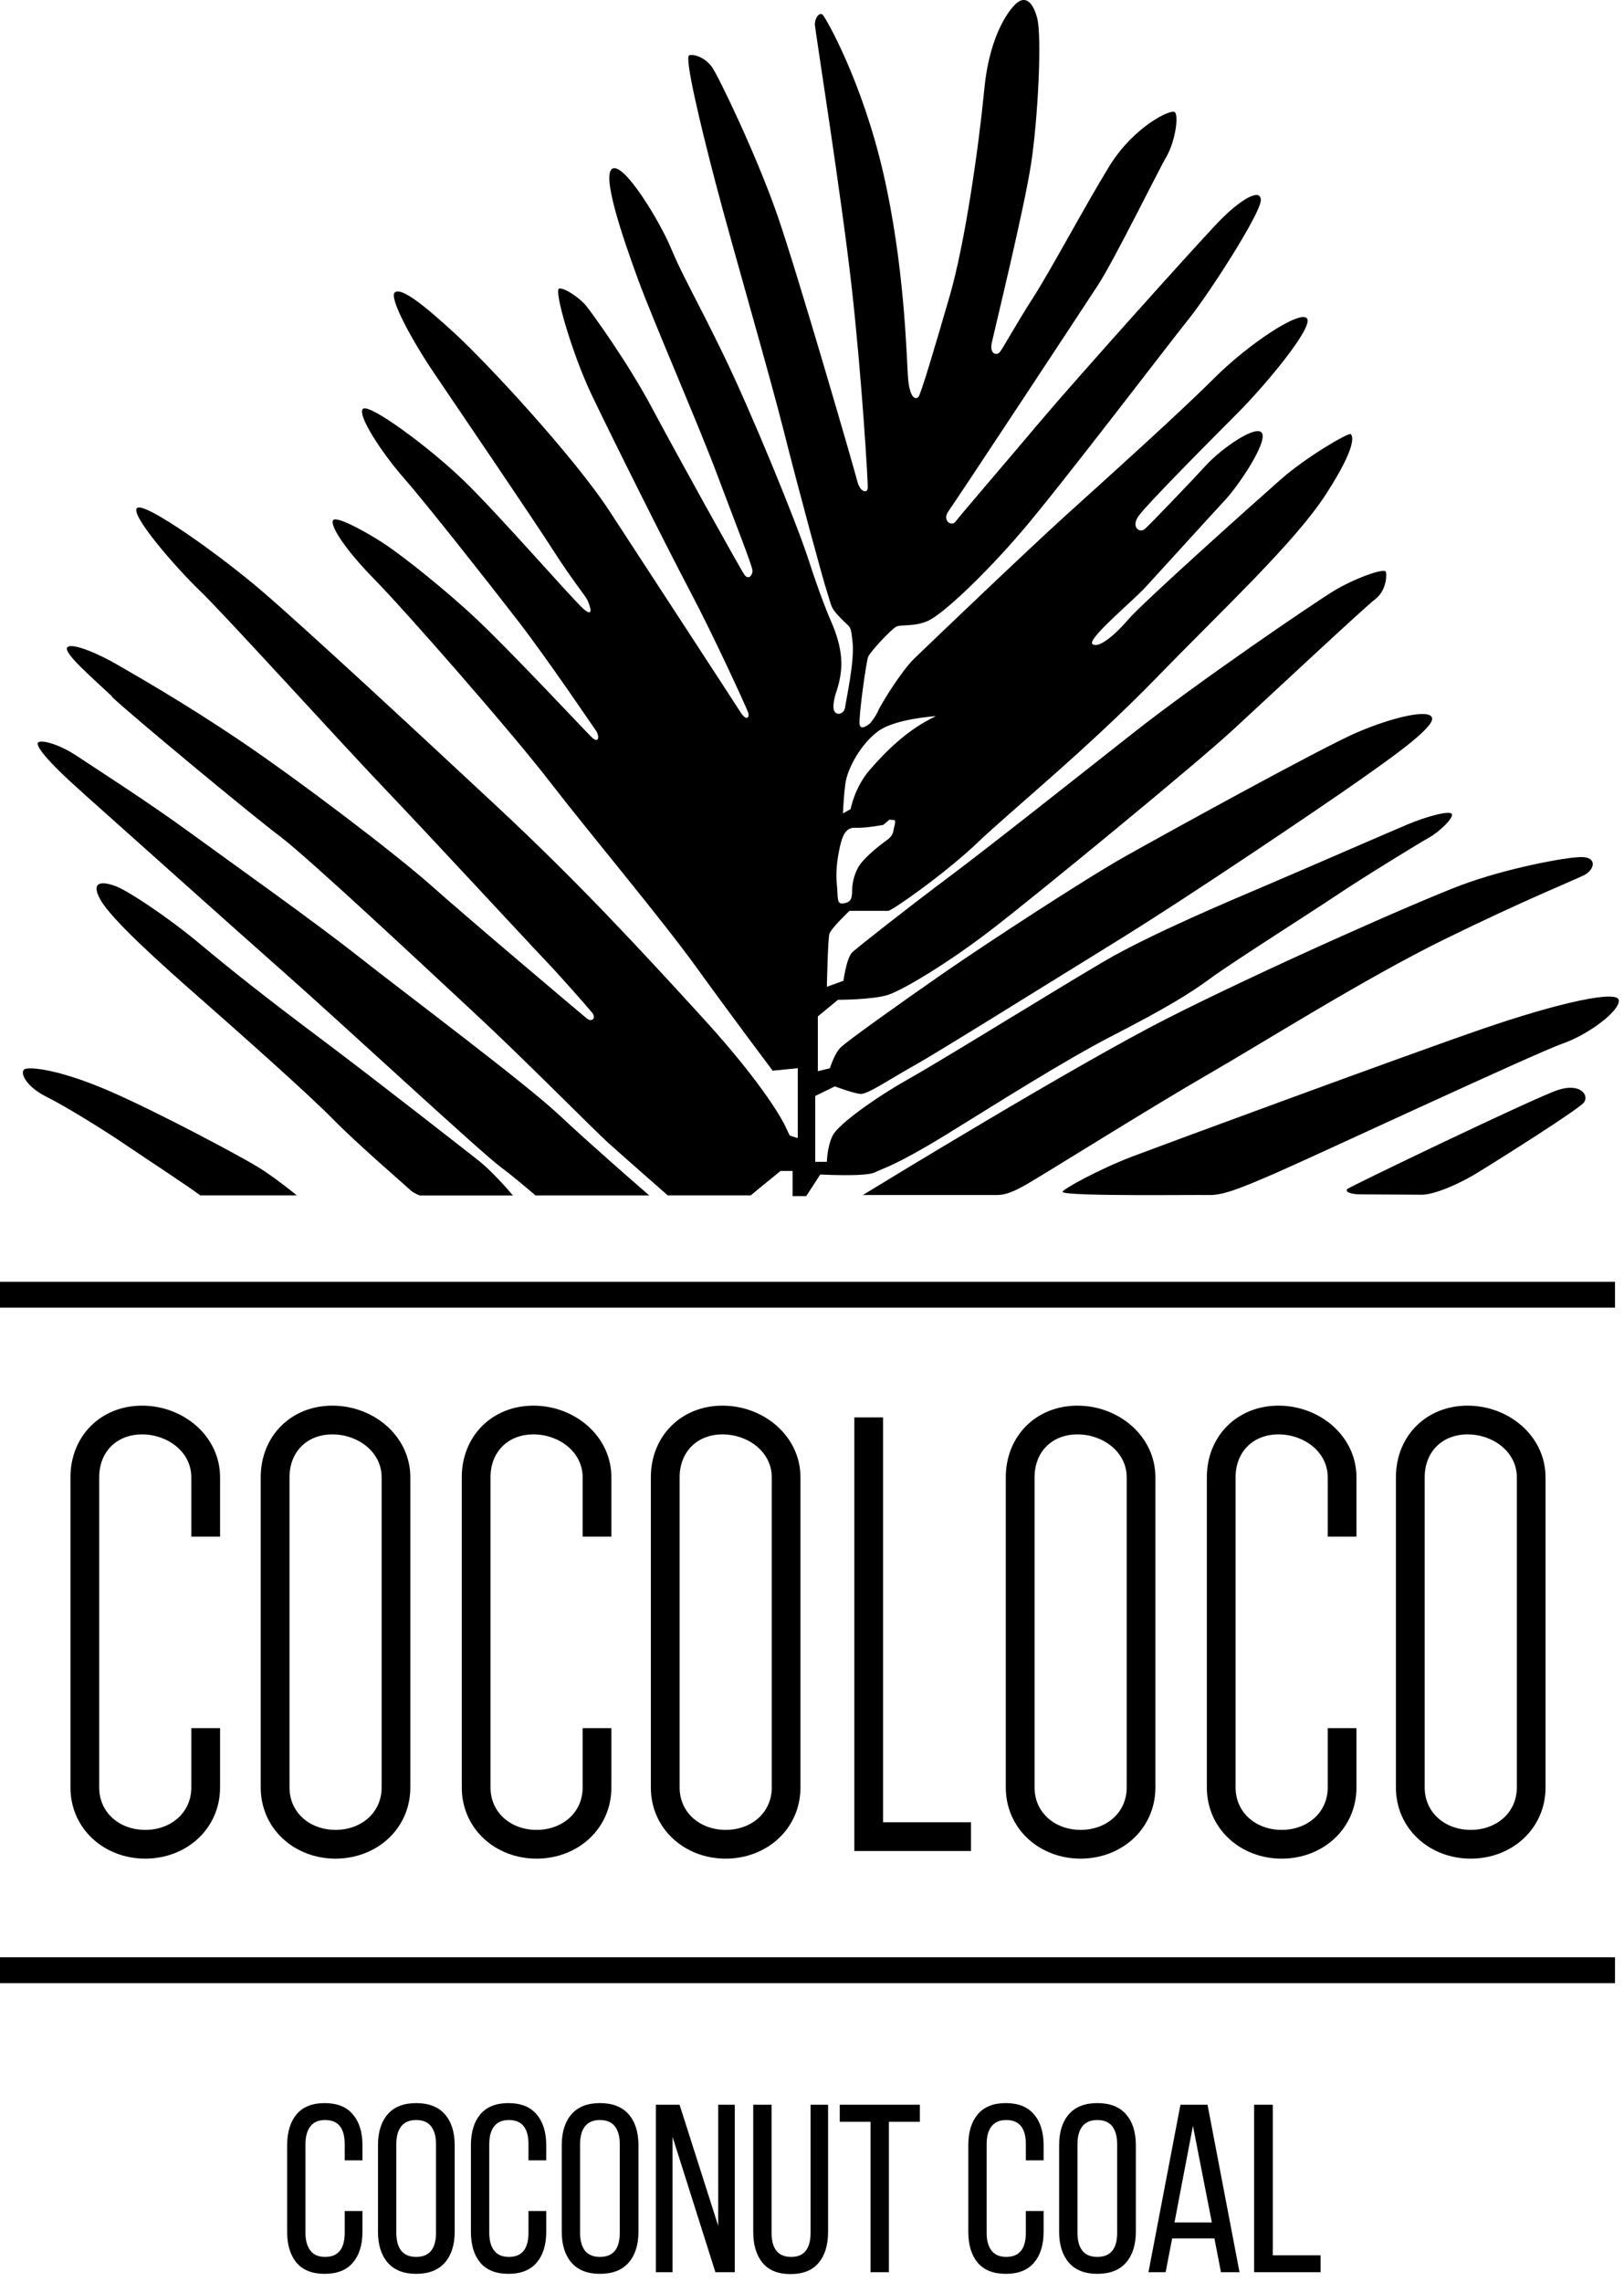 <svg width="163" height="229" viewBox="0 0 163 229" fill="none" xmlns="http://www.w3.org/2000/svg">
<path d="M47.964 116.398C46.348 115.137 37.719 108.375 32.271 104.287C26.823 100.199 23.489 97.574 20.11 94.751C16.731 91.924 12.845 89.402 11.683 88.949C10.521 88.496 8.959 88.244 10.067 90.259C11.176 92.278 16.323 96.869 20.057 100.15C23.79 103.43 30.853 109.685 33.38 112.261C35.902 114.832 40.443 118.719 41.251 119.477C41.415 119.629 41.724 119.79 42.128 119.955H51.483C51.145 119.555 49.414 117.532 47.964 116.398V116.398Z" fill="black"/>
<path d="M11.23 69.92C13.2 71.787 25.307 81.829 28.134 83.947C30.961 86.066 43.777 98.078 48.117 102.113C52.456 106.151 59.824 113.569 60.933 114.574C61.79 115.353 65.412 118.534 67.019 119.948H75.356C75.986 119.404 78.344 117.5 78.344 117.5H79.555V120.022H80.919L82.333 117.85C82.333 117.85 86.825 118.102 87.781 117.648C88.741 117.195 90.101 116.841 94.947 113.865C99.793 110.89 106.655 106.497 111.752 103.876C116.85 101.251 119.372 99.739 121.49 98.173C123.608 96.607 131.735 91.46 134.207 89.795C136.68 88.13 142.433 84.599 143.442 84.042C144.452 83.486 145.964 82.023 145.713 81.668C145.461 81.314 143.191 81.92 141.27 82.728C139.35 83.535 130.774 87.269 127.342 88.732C123.909 90.195 115.585 93.677 110.841 96.45C106.098 99.224 94.794 106.242 91.213 108.257C87.632 110.276 84.15 112.848 83.594 113.907C83.037 114.966 82.988 116.581 82.988 116.581H81.826V109.971L83.796 109.011C83.796 109.011 85.662 109.716 86.367 109.769C87.072 109.819 89.194 108.356 91.716 106.942C94.238 105.529 103.675 99.624 111.699 94.678C119.722 89.733 133.247 80.548 136.325 78.38C139.404 76.208 143.895 73.081 143.743 72.071C143.591 71.061 139.758 71.972 136.226 73.484C132.695 74.997 116.949 83.675 112.914 85.946C108.876 88.217 98.837 94.777 94.547 97.753C90.257 100.728 84.958 104.515 84.356 105.121C83.75 105.727 83.297 107.19 83.297 107.19L82.085 107.49V101.989L84.105 100.324C84.105 100.324 87.636 100.324 89.149 99.821C90.661 99.319 95.153 96.644 99.542 93.261C103.931 89.882 119.879 76.81 123.814 73.179C127.75 69.545 136.985 60.915 138.044 60.112C139.103 59.308 139.206 57.841 139.103 57.388C139.004 56.935 135.926 58.043 133.857 59.304C131.788 60.565 120.233 68.436 113.825 73.484C107.417 78.528 99.142 85.089 95.153 88.068C91.164 91.048 86.169 94.983 85.564 95.535C84.958 96.092 84.657 98.412 84.657 98.412L82.992 99.018C82.992 99.018 83.091 94.275 83.243 93.718C83.396 93.162 85.263 91.398 85.263 91.398H89.149C89.503 91.398 94.799 87.714 98.132 84.537C101.462 81.359 109.131 75.149 116.046 68.036C122.961 60.924 129.975 54.413 133.103 49.566C136.231 44.72 135.777 43.764 135.575 43.562C135.373 43.36 131.083 45.882 128.611 48.054C126.138 50.226 114.736 60.417 113.219 62.185C111.703 63.953 110.141 65.111 109.638 64.608C109.135 64.105 113.726 60.268 114.938 58.958C116.149 57.648 121.597 51.639 122.961 50.176C124.325 48.713 127.099 44.576 126.695 43.517C126.291 42.458 122.71 44.881 121.045 46.694C119.38 48.511 115.494 52.546 114.938 53.053C114.381 53.555 113.524 52.9 114.233 51.841C114.938 50.782 121.296 44.374 124.123 41.547C126.95 38.72 131.842 32.868 131.186 31.958C130.531 31.051 125.281 34.529 121.853 37.962C118.424 41.395 111.357 47.753 107.116 51.586C102.876 55.422 93.088 64.806 91.778 66.067C90.467 67.328 88.399 70.711 88.143 71.313C87.892 71.918 87.335 72.574 87.335 72.574C87.335 72.574 86.375 73.431 86.276 72.672C86.177 71.914 86.932 66.417 87.134 65.91C87.335 65.403 89.454 63.137 89.961 62.881C90.467 62.626 91.778 62.931 93.191 62.275C94.605 61.62 98.693 57.833 102.579 53.292C106.465 48.75 117.212 34.62 119.281 32.048C121.35 29.477 126.546 21.4 126.546 20.089C126.546 18.779 124.428 20.089 122.409 22.158C120.39 24.227 108.027 38.003 104.495 42.19C100.963 46.377 96.319 51.779 95.915 52.331C95.511 52.888 94.502 52.233 95.211 51.272C95.919 50.312 108.583 31.088 110.199 28.616C111.814 26.143 116.153 17.312 117.06 15.75C117.966 14.184 118.321 11.613 117.917 11.258C117.513 10.904 113.78 12.721 111.357 16.657C108.933 20.592 105.505 27.049 103.687 29.877C101.87 32.703 100.609 35.073 100.308 35.378C100.007 35.679 99.299 35.53 99.55 34.368C99.801 33.206 102.781 21.045 103.485 16.455C104.19 11.864 104.594 3.589 104.091 1.772C103.589 -0.046 102.83 -0.248 102.175 0.206C101.52 0.659 99.348 3.181 98.796 8.934C98.24 14.687 96.88 24.326 95.314 29.724C93.748 35.122 92.437 39.515 92.186 39.816C91.934 40.117 91.279 40.068 91.127 37.748C90.974 35.427 90.772 26.547 88.654 17.361C86.536 8.176 82.951 1.92 82.6 1.516C82.246 1.112 81.743 1.871 81.793 2.526C81.842 3.181 84.467 19.784 85.477 28.764C86.487 37.748 87.142 48.495 87.092 48.998C87.043 49.5 86.334 49.451 86.033 48.239C85.733 47.028 80.128 27.701 78.059 21.696C75.991 15.692 72.105 7.619 71.449 6.709C70.794 5.802 69.681 5.398 69.179 5.546C68.676 5.699 70.238 12.309 71.853 18.466C73.469 24.622 77.202 37.438 78.665 43.241C80.128 49.043 82.6 58.175 83.054 59.539C83.507 60.903 83.305 60.903 84.364 62.012C85.423 63.12 85.374 62.617 85.576 64.484C85.778 66.351 84.921 70.237 84.818 70.995C84.719 71.754 83.557 72.005 83.656 70.744C83.754 69.483 84.212 69.178 84.414 67.262C84.616 65.345 83.857 63.376 83.507 62.568C83.153 61.76 82.345 59.844 81.133 56.11C79.922 52.377 75.381 41.275 72.554 35.473C69.727 29.67 68.466 27.602 67.357 24.927C66.249 22.253 62.713 16.401 61.505 16.904C60.294 17.407 62.515 23.868 64.028 28.006C65.54 32.143 70.135 42.688 71.948 47.535C73.765 52.381 75.529 56.819 75.529 57.273C75.529 57.726 75.125 58.233 74.721 57.676C74.317 57.12 67.909 45.565 65.437 40.925C62.964 36.285 59.433 31.438 58.827 30.68C58.221 29.922 56.606 28.813 56.103 28.966C55.6 29.118 57.364 35.374 59.383 39.614C61.402 43.855 67.003 55.056 69.323 59.444C71.643 63.833 74.874 70.9 75.076 71.453C75.278 72.009 74.923 72.413 74.317 71.453C73.712 70.493 64.782 56.819 61.196 51.318C57.615 45.816 48.834 36.383 45.706 33.507C42.578 30.631 40.357 28.863 39.652 29.32C38.947 29.778 41.42 34.265 43.538 37.393C45.656 40.521 53.68 52.327 55.547 55.257C57.413 58.183 58.777 59.799 58.979 60.252C59.181 60.705 59.684 62.069 58.575 61.109C57.467 60.149 50.148 51.722 46.617 48.293C43.085 44.86 37.027 40.422 36.425 41.028C35.824 41.633 38.342 45.47 40.513 47.943C42.685 50.415 48.891 58.286 51.97 62.275C55.048 66.26 59.387 72.722 59.791 73.274C60.195 73.831 60.145 74.737 59.338 73.929C58.53 73.122 51.162 65.251 47.832 62.123C44.502 58.995 40.666 56.016 39.001 54.858C37.336 53.696 33.854 51.73 33.45 52.183C33.046 52.636 34.559 55.06 37.587 58.138C40.616 61.216 51.364 73.476 55.25 78.524C59.136 83.568 66.352 92.148 69.883 97.044C73.415 101.939 77.552 107.437 77.552 107.437L80.074 107.185V114.199L79.267 113.948L78.71 112.786C78.71 112.786 76.942 109.151 70.534 102.137C64.126 95.123 58.019 88.513 49.847 80.894C41.675 73.274 30.623 63.029 26.333 59.345C22.043 55.661 14.576 50.362 13.768 50.968C12.961 51.573 17.704 57.021 20.078 59.292C22.451 61.562 34.258 74.581 38.597 79.122C42.937 83.663 53.482 95.066 54.797 96.43C56.107 97.794 59.037 101.123 59.441 101.626C59.845 102.129 59.441 102.636 58.885 102.183C58.328 101.729 47.024 92.193 43.344 88.913C39.66 85.633 29.82 78.166 23.968 74.23C18.116 70.295 13.521 67.719 11.807 66.714C10.092 65.704 7.266 64.443 6.763 64.946C6.26 65.448 9.285 68.024 11.255 69.891L11.23 69.92ZM84.851 78.64C85.044 77.103 86.437 74.601 88.168 73.352C89.899 72.104 93.937 71.861 93.937 71.861C91.053 73.208 88.844 75.466 87.303 77.243C85.761 79.019 85.378 81.186 85.378 81.186L84.608 81.619C84.608 81.619 84.657 80.177 84.847 78.64H84.851ZM84.418 84.504C84.706 83.445 85.135 83.028 85.86 83.061C86.87 83.111 88.65 82.773 88.65 82.773L89.276 82.245L89.804 82.295C89.804 82.295 89.899 82.489 89.754 82.967C89.61 83.449 89.754 83.783 88.939 84.359C88.123 84.936 86.87 85.996 86.342 86.717C85.815 87.438 85.526 88.497 85.526 89.408C85.526 90.318 85.287 90.561 84.612 90.656C83.94 90.751 84.129 89.985 83.985 88.637C83.841 87.29 84.129 85.559 84.418 84.504V84.504Z" fill="black"/>
<path d="M4.619 110.033C6.738 111.092 10.624 113.516 12.692 114.929C14.522 116.178 18.676 118.885 20.102 119.948H29.79C29.122 119.396 27.388 118.036 25.962 117.146C24.346 116.136 15.87 111.595 10.974 109.477C6.078 107.359 3.202 107.054 2.547 107.256C1.891 107.458 2.497 108.97 4.615 110.029L4.619 110.033Z" fill="black"/>
<path d="M8.251 79.509C11.886 82.74 23.643 93.285 28.79 97.826C33.937 102.368 48.216 115.588 50.186 117.051C51.208 117.809 52.621 118.992 53.75 119.952H65.165C63.978 118.926 59.05 114.636 56.091 111.854C52.712 108.677 40.295 99.392 35.956 95.96C31.617 92.527 23.292 86.626 19.003 83.498C14.713 80.37 9.718 77.189 7.748 75.878C5.778 74.568 4.064 74.213 3.813 74.514C3.561 74.815 4.62 76.282 8.255 79.509H8.251Z" fill="black"/>
<path d="M86.601 119.911H100.064C100.897 119.911 101.721 119.59 103.015 118.852C104.869 117.793 115.922 110.866 121.258 107.8C126.595 104.734 136.963 98.186 144.987 94.25C153.01 90.315 157.931 88.345 158.99 87.817C160.049 87.286 160.354 86 158.726 86C157.098 86 151.045 87.174 146.693 88.802C142.341 90.43 126.673 97.357 117.138 102.199C108.022 106.827 88.336 118.852 86.605 119.911H86.601Z" fill="black"/>
<path d="M113.536 116.092C110.358 117.304 106.452 119.43 106.65 119.612C107.14 120.065 120.199 119.875 121.258 119.913C122.697 119.962 124.361 119.307 128.107 117.679C131.853 116.051 154.069 105.683 156.793 104.735C159.517 103.787 162.657 101.368 162.472 100.346C162.282 99.324 156.34 100.647 148.848 103.223C141.356 105.794 116.717 114.881 113.54 116.088L113.536 116.092Z" fill="black"/>
<path d="M156.336 109.385C154.008 110.16 135.455 119.077 135.225 119.312C134.99 119.547 135.464 119.844 136.547 119.844C137.631 119.844 142.716 119.881 142.716 119.881C143.804 119.881 146.083 119.02 148.255 117.697C150.427 116.374 158.43 111.326 158.974 110.629C159.518 109.929 158.665 108.61 156.332 109.385H156.336Z" fill="black"/>
<path d="M162.097 128.617H0V131.213H162.097V128.617Z" fill="black"/>
<path d="M162.097 196.398H0V198.995H162.097V196.398Z" fill="black"/>
<path d="M41.185 179.355V148.238C41.185 144.101 37.501 141.047 33.359 141.047C29.218 141.047 26.168 144.096 26.168 148.238V179.355C26.168 183.493 29.535 186.501 33.676 186.501C37.818 186.501 41.185 183.497 41.185 179.355ZM29.057 179.355V148.238C29.057 145.683 30.808 143.932 33.363 143.932C35.918 143.932 38.304 145.683 38.304 148.238V179.355C38.304 181.91 36.235 183.616 33.681 183.616C31.125 183.616 29.057 181.91 29.057 179.355Z" fill="black"/>
<path d="M80.342 179.355V148.238C80.342 144.101 76.658 141.047 72.516 141.047C68.375 141.047 65.325 144.096 65.325 148.238V179.355C65.325 183.493 68.692 186.501 72.834 186.501C76.975 186.501 80.342 183.497 80.342 179.355ZM68.214 179.355V148.238C68.214 145.683 69.966 143.932 72.521 143.932C75.076 143.932 77.462 145.683 77.462 148.238V179.355C77.462 181.91 75.393 183.616 72.838 183.616C70.283 183.616 68.214 181.91 68.214 179.355Z" fill="black"/>
<path d="M115.967 179.355V148.238C115.967 144.101 112.283 141.047 108.141 141.047C104 141.047 100.95 144.096 100.95 148.238V179.355C100.95 183.493 104.317 186.501 108.459 186.501C112.6 186.501 115.967 183.497 115.967 179.355V179.355ZM103.839 179.355V148.238C103.839 145.683 105.59 143.932 108.145 143.932C110.7 143.932 113.086 145.683 113.086 148.238V179.355C113.086 181.91 111.018 183.616 108.463 183.616C105.908 183.616 103.839 181.91 103.839 179.355V179.355Z" fill="black"/>
<path d="M85.749 142.227V182.851V185.736H88.633H97.456V182.851H88.633V142.227H85.749Z" fill="black"/>
<path d="M22.088 154.189V148.238C22.088 144.1 18.404 141.047 14.262 141.047C10.12 141.047 7.071 144.096 7.071 148.238V179.355C7.071 183.493 10.438 186.501 14.579 186.501C18.721 186.501 22.088 183.497 22.088 179.355V173.405H19.203V179.355C19.203 181.91 17.134 183.616 14.579 183.616C12.024 183.616 9.956 181.91 9.956 179.355V148.238C9.956 145.683 11.707 143.932 14.262 143.932C16.817 143.932 19.203 145.683 19.203 148.238V154.189H22.088Z" fill="black"/>
<path d="M61.365 154.189V148.238C61.365 144.1 57.681 141.047 53.539 141.047C49.398 141.047 46.348 144.096 46.348 148.238V179.355C46.348 183.493 49.715 186.501 53.857 186.501C57.998 186.501 61.365 183.497 61.365 179.355V173.405H58.48V179.355C58.48 181.91 56.412 183.616 53.857 183.616C51.302 183.616 49.233 181.91 49.233 179.355V148.238C49.233 145.683 50.984 143.932 53.539 143.932C56.094 143.932 58.48 145.683 58.48 148.238V154.189H61.365Z" fill="black"/>
<path d="M155.124 179.355V148.238C155.124 144.101 151.44 141.047 147.298 141.047C143.157 141.047 140.107 144.096 140.107 148.238V179.355C140.107 183.493 143.474 186.501 147.616 186.501C151.757 186.501 155.124 183.497 155.124 179.355V179.355ZM142.996 179.355V148.238C142.996 145.683 144.748 143.932 147.303 143.932C149.858 143.932 152.244 145.683 152.244 148.238V179.355C152.244 181.91 150.175 183.616 147.62 183.616C145.065 183.616 142.996 181.91 142.996 179.355V179.355Z" fill="black"/>
<path d="M136.147 154.189V148.238C136.147 144.1 132.463 141.047 128.322 141.047C124.18 141.047 121.131 144.096 121.131 148.238V179.355C121.131 183.493 124.497 186.501 128.639 186.501C132.781 186.501 136.147 183.497 136.147 179.355V173.405H133.263V179.355C133.263 181.91 131.194 183.616 128.639 183.616C126.084 183.616 124.015 181.91 124.015 179.355V148.238C124.015 145.683 125.767 143.932 128.322 143.932C130.877 143.932 133.263 145.683 133.263 148.238V154.189H136.147V154.189Z" fill="black"/>
<path d="M28.821 223.945V215.262C28.821 213.949 29.133 212.918 29.758 212.168C30.391 211.41 31.332 211.031 32.582 211.031C33.84 211.031 34.785 211.41 35.418 212.168C36.059 212.918 36.379 213.949 36.379 215.262V216.773H34.598V215.156C34.598 213.539 33.942 212.73 32.629 212.73C31.973 212.73 31.481 212.941 31.153 213.363C30.825 213.785 30.66 214.383 30.66 215.156V224.039C30.66 224.812 30.825 225.41 31.153 225.832C31.481 226.254 31.973 226.465 32.629 226.465C33.942 226.465 34.598 225.656 34.598 224.039V221.859H36.379V223.945C36.379 225.258 36.059 226.289 35.418 227.039C34.785 227.789 33.84 228.164 32.582 228.164C31.332 228.164 30.391 227.789 29.758 227.039C29.133 226.289 28.821 225.258 28.821 223.945Z" fill="black"/>
<path d="M37.938 223.945V215.262C37.938 213.941 38.262 212.906 38.91 212.156C39.559 211.406 40.512 211.031 41.77 211.031C43.035 211.031 43.996 211.406 44.653 212.156C45.309 212.906 45.637 213.941 45.637 215.262V223.945C45.637 225.25 45.309 226.281 44.653 227.039C43.996 227.789 43.035 228.164 41.77 228.164C40.52 228.164 39.567 227.789 38.91 227.039C38.262 226.281 37.938 225.25 37.938 223.945ZM39.778 224.039C39.778 224.82 39.942 225.422 40.27 225.844C40.606 226.258 41.106 226.465 41.77 226.465C43.098 226.465 43.762 225.656 43.762 224.039V215.156C43.762 214.383 43.598 213.785 43.27 213.363C42.942 212.941 42.442 212.73 41.77 212.73C41.106 212.73 40.606 212.941 40.27 213.363C39.942 213.785 39.778 214.383 39.778 215.156V224.039Z" fill="black"/>
<path d="M47.266 223.945V215.262C47.266 213.949 47.578 212.918 48.203 212.168C48.836 211.41 49.778 211.031 51.028 211.031C52.285 211.031 53.231 211.41 53.864 212.168C54.504 212.918 54.825 213.949 54.825 215.262V216.773H53.043V215.156C53.043 213.539 52.387 212.73 51.075 212.73C50.418 212.73 49.926 212.941 49.598 213.363C49.27 213.785 49.106 214.383 49.106 215.156V224.039C49.106 224.812 49.27 225.41 49.598 225.832C49.926 226.254 50.418 226.465 51.075 226.465C52.387 226.465 53.043 225.656 53.043 224.039V221.859H54.825V223.945C54.825 225.258 54.504 226.289 53.864 227.039C53.231 227.789 52.285 228.164 51.028 228.164C49.778 228.164 48.836 227.789 48.203 227.039C47.578 226.289 47.266 225.258 47.266 223.945Z" fill="black"/>
<path d="M56.383 223.945V215.262C56.383 213.941 56.707 212.906 57.356 212.156C58.004 211.406 58.957 211.031 60.215 211.031C61.481 211.031 62.442 211.406 63.098 212.156C63.754 212.906 64.082 213.941 64.082 215.262V223.945C64.082 225.25 63.754 226.281 63.098 227.039C62.442 227.789 61.481 228.164 60.215 228.164C58.965 228.164 58.012 227.789 57.356 227.039C56.707 226.281 56.383 225.25 56.383 223.945ZM58.223 224.039C58.223 224.82 58.387 225.422 58.715 225.844C59.051 226.258 59.551 226.465 60.215 226.465C61.543 226.465 62.207 225.656 62.207 224.039V215.156C62.207 214.383 62.043 213.785 61.715 213.363C61.387 212.941 60.887 212.73 60.215 212.73C59.551 212.73 59.051 212.941 58.715 213.363C58.387 213.785 58.223 214.383 58.223 215.156V224.039Z" fill="black"/>
<path d="M65.828 228V211.195H68.207L72.086 223.348V211.195H73.75V228H71.805L67.504 214.418V228H65.828Z" fill="black"/>
<path d="M75.602 223.945V211.195H77.442V224.039C77.442 225.656 78.098 226.465 79.41 226.465C80.707 226.465 81.356 225.656 81.356 224.039V211.195H83.114V223.945C83.114 225.266 82.797 226.305 82.164 227.062C81.539 227.812 80.598 228.188 79.34 228.188C78.098 228.188 77.164 227.812 76.539 227.062C75.914 226.305 75.602 225.266 75.602 223.945Z" fill="black"/>
<path d="M84.285 212.906V211.195H92.325V212.906H89.219V228H87.379V212.906H84.285Z" fill="black"/>
<path d="M97.188 223.945V215.262C97.188 213.949 97.5 212.918 98.125 212.168C98.758 211.41 99.7 211.031 100.949 211.031C102.207 211.031 103.153 211.41 103.785 212.168C104.426 212.918 104.746 213.949 104.746 215.262V216.773H102.965V215.156C102.965 213.539 102.309 212.73 100.996 212.73C100.34 212.73 99.848 212.941 99.52 213.363C99.192 213.785 99.028 214.383 99.028 215.156V224.039C99.028 224.812 99.192 225.41 99.52 225.832C99.848 226.254 100.34 226.465 100.996 226.465C102.309 226.465 102.965 225.656 102.965 224.039V221.859H104.746V223.945C104.746 225.258 104.426 226.289 103.785 227.039C103.153 227.789 102.207 228.164 100.949 228.164C99.7 228.164 98.758 227.789 98.125 227.039C97.5 226.289 97.188 225.258 97.188 223.945Z" fill="black"/>
<path d="M106.305 223.945V215.262C106.305 213.941 106.629 212.906 107.278 212.156C107.926 211.406 108.879 211.031 110.137 211.031C111.403 211.031 112.364 211.406 113.02 212.156C113.676 212.906 114.004 213.941 114.004 215.262V223.945C114.004 225.25 113.676 226.281 113.02 227.039C112.364 227.789 111.403 228.164 110.137 228.164C108.887 228.164 107.934 227.789 107.278 227.039C106.629 226.281 106.305 225.25 106.305 223.945ZM108.145 224.039C108.145 224.82 108.309 225.422 108.637 225.844C108.973 226.258 109.473 226.465 110.137 226.465C111.465 226.465 112.129 225.656 112.129 224.039V215.156C112.129 214.383 111.965 213.785 111.637 213.363C111.309 212.941 110.809 212.73 110.137 212.73C109.473 212.73 108.973 212.941 108.637 213.363C108.309 213.785 108.145 214.383 108.145 215.156V224.039Z" fill="black"/>
<path d="M115.27 228L118.481 211.195H121.199L124.41 228H122.547L121.891 224.613H117.649L116.992 228H115.27ZM117.883 223.008H121.633L119.735 213.316L117.883 223.008Z" fill="black"/>
<path d="M125.875 228V211.195H127.75V226.301H132.543V228H125.875Z" fill="black"/>
</svg>

